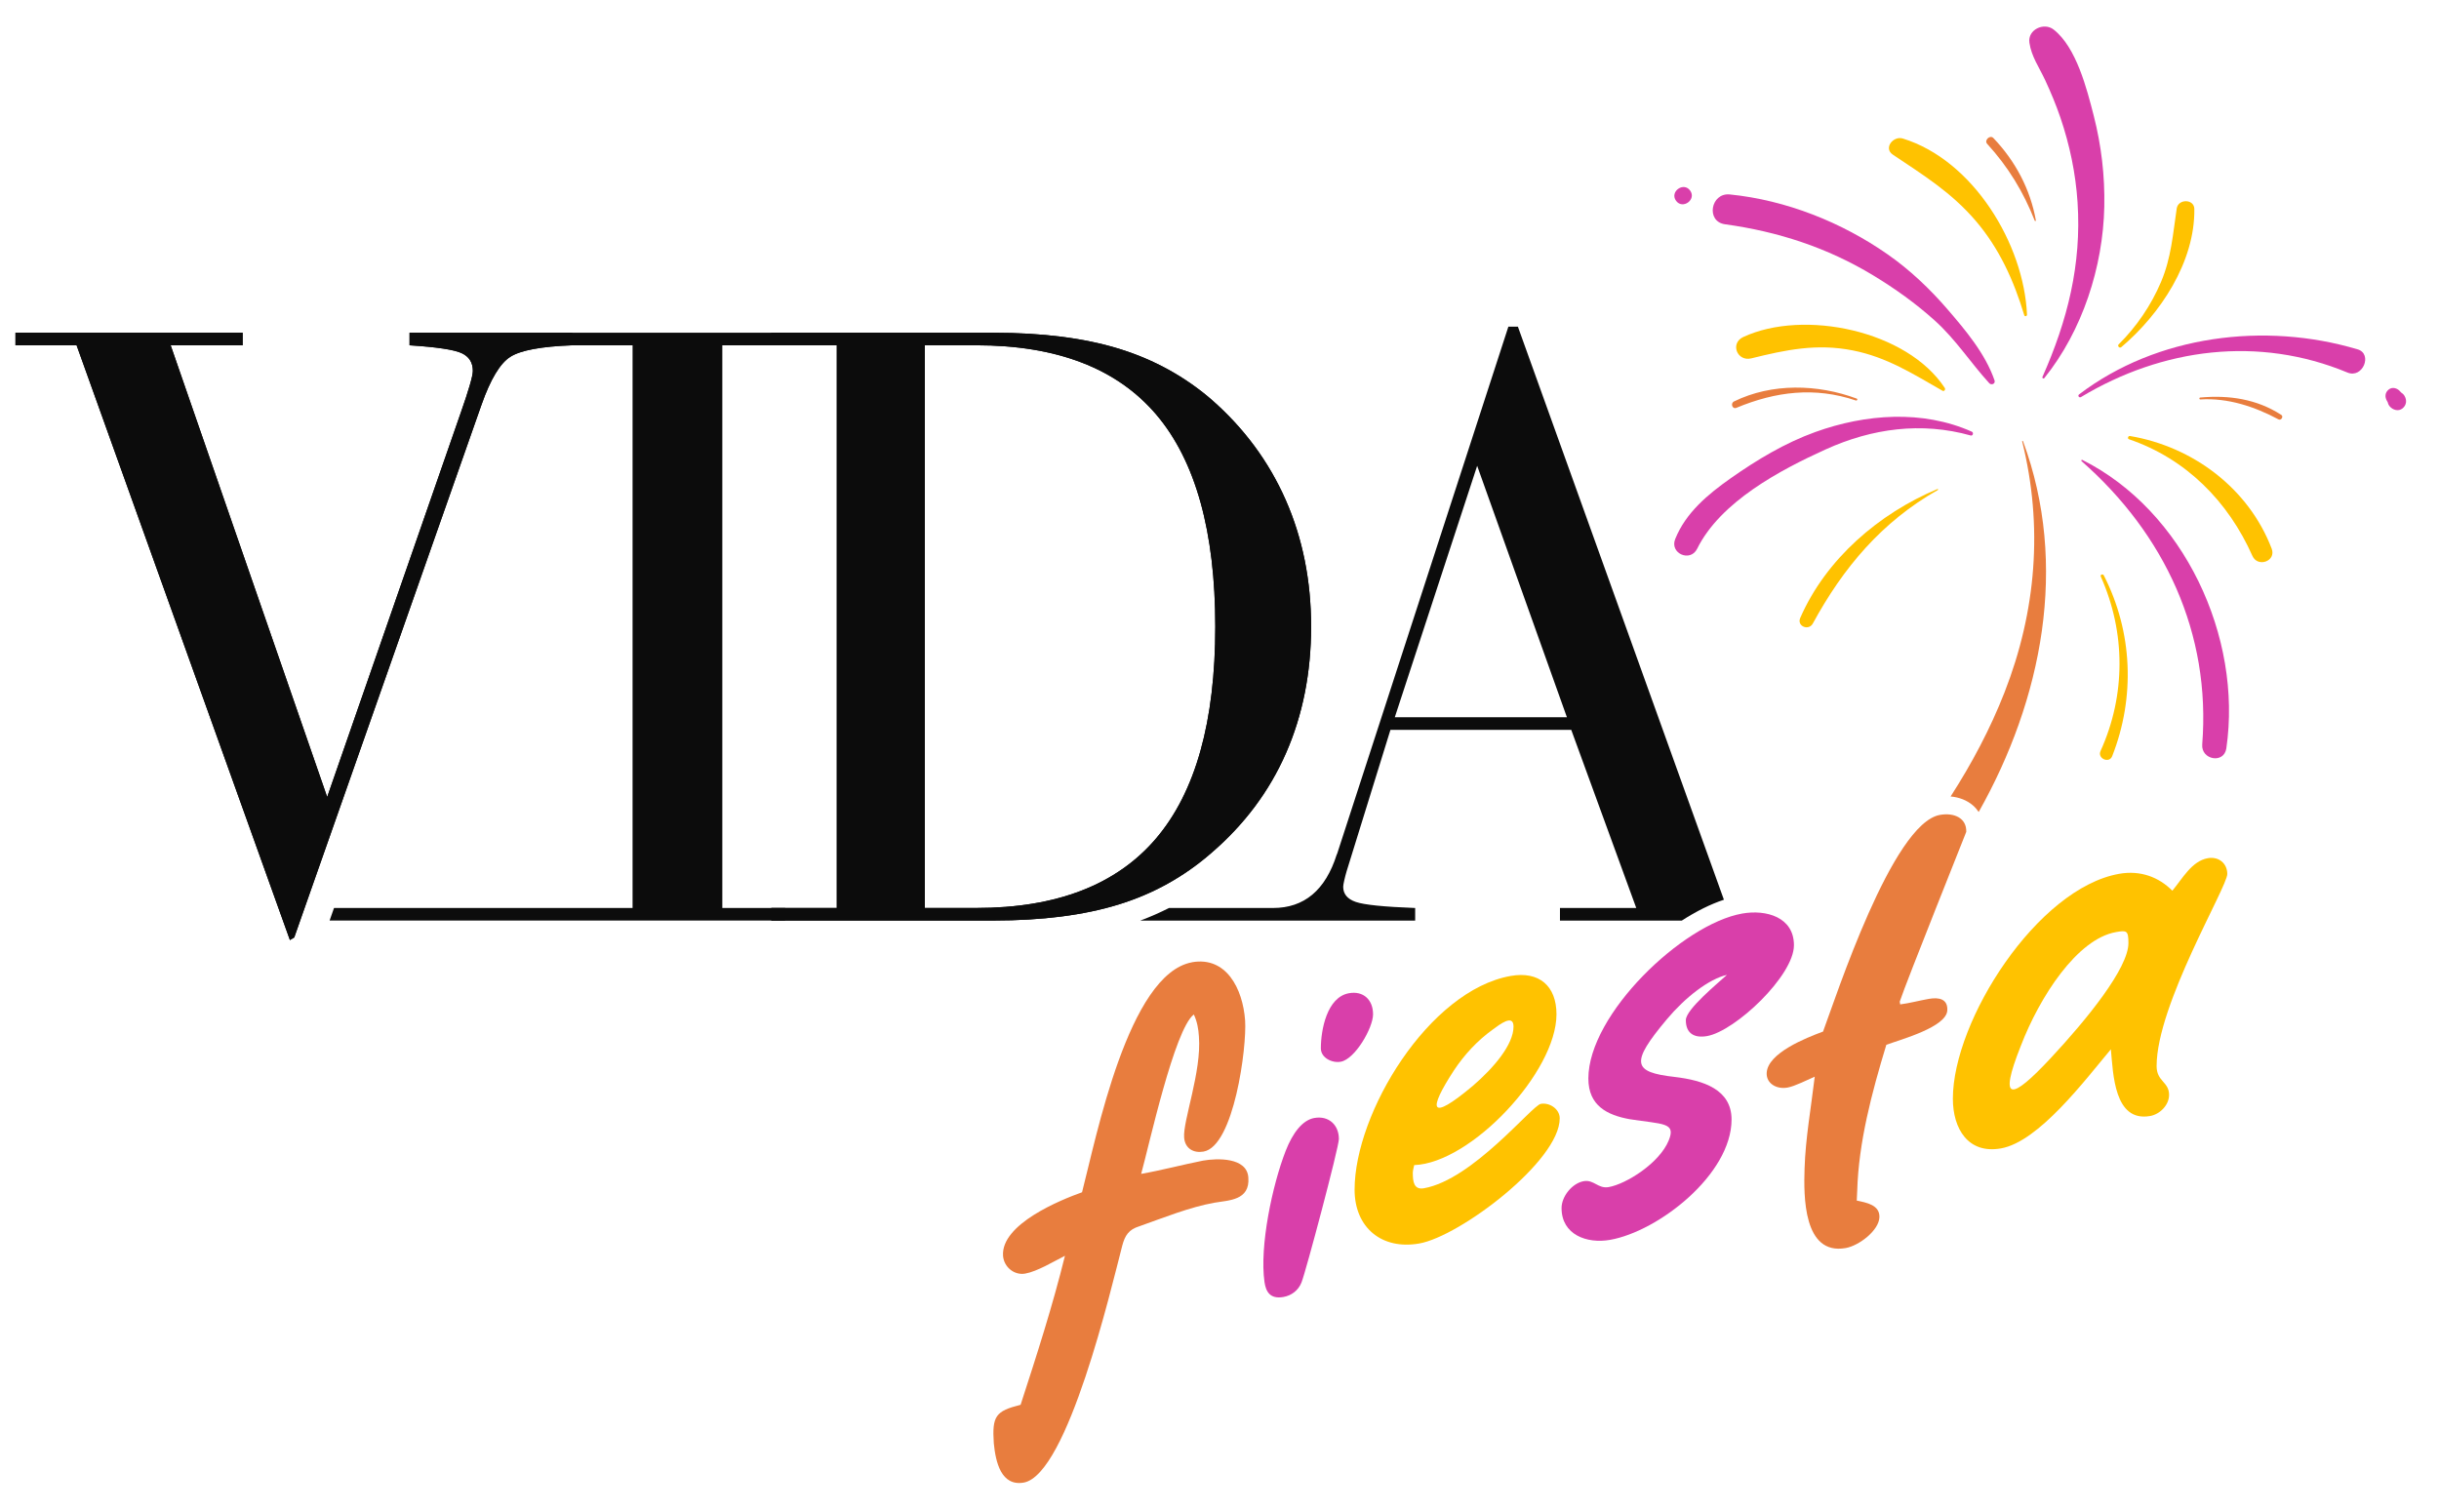 <?xml version="1.0" encoding="UTF-8"?>
<svg id="Layer_1_copy" data-name="Layer 1 copy" xmlns="http://www.w3.org/2000/svg" viewBox="0 0 1351.77 837.84">
  <defs>
    <style>
      .cls-1 {
        fill: none;
      }

      .cls-2 {
        fill: #e87d3e;
      }

      .cls-3 {
        fill: #ffc200;
      }

      .cls-4 {
        fill: #d93faa;
      }

      .cls-5 {
        fill: #0c0c0c;
      }
    </style>
  </defs>
  <g id="Layer_11" data-name="Layer 11">
    <path class="cls-4" d="m1092.86,239.28c-27.36-12.22-59.03-9.81-86.75.18-16.79,6.05-32.37,15.41-46.92,25.65-12.58,8.86-24.87,19.05-30.74,33.68-3.19,7.95,8.37,13.06,12.17,5.37,12.87-26.03,45.91-43.59,71.36-55.12,25.62-11.6,52.95-15.3,80.25-7.65,1.23.35,1.74-1.61.62-2.11Z"/>
    <path class="cls-4" d="m1233.91,414.78c8.96-61.72-23.46-131.6-79.82-159.86-.43-.22-.76.4-.42.7,46.09,40.48,71.73,95.4,66.87,157.02-.68,8.58,12.11,10.9,13.37,2.15Z"/>
    <path class="cls-4" d="m1306.67,193.65c-51.35-15.34-111.23-7.91-154.39,24.98-.94.71.07,2.06,1.06,1.46,45.23-27.17,98.41-34.07,147.67-13.6,8.53,3.54,14.13-10.32,5.67-12.85Z"/>
    <path class="cls-4" d="m1166.27,114.45c.34-16.96-1.64-33.82-5.84-50.25-3.82-14.91-9.64-37.96-22.23-47.81-5.39-4.22-14.5.04-13.44,7.28,1.12,7.7,5.47,13.73,8.73,20.74,3.15,6.78,6.02,13.66,8.44,20.74,5.18,15.19,8.47,30.99,9.52,47.02,2.26,34.47-5.58,65.47-19.46,96.77-.28.64.6,1.18,1.04.63,21.11-26.22,32.56-61.65,33.24-95.12Z"/>
    <path class="cls-4" d="m1105.42,210.82c-5.03-14.7-16.17-27.93-26.2-39.54-9.77-11.31-20.71-21.69-32.98-30.26-25.6-17.88-56.36-30.1-87.51-33.24-10.65-1.07-13.42,15.06-2.65,16.54,29.35,4.04,56.63,12.92,82.07,28.3,12.12,7.33,23.74,15.66,34.26,25.15,11.58,10.45,19.69,23.22,30.08,34.62,1.23,1.35,3.59.33,2.94-1.58Z"/>
    <path class="cls-3" d="m1123.43,174.41c-1.7-39.11-29.81-85.62-68.87-97.64-5.18-1.6-10.91,5.33-5.45,8.98,16.94,11.34,32.35,20.87,45.82,36.58,13.13,15.31,21.2,33.22,26.99,52.43.27.88,1.54.5,1.51-.35Z"/>
    <path class="cls-3" d="m1077.87,215.07c-20.86-31.91-78.13-43.85-111.68-28.28-7.5,3.48-3.4,13.78,4.42,11.85,19.23-4.75,36.26-8.34,56.18-4.42,19,3.74,33.39,13.01,49.83,22.39.95.54,1.75-.76,1.25-1.54Z"/>
    <path class="cls-3" d="m1004.73,345.6c16.87-30.99,38.25-56.42,69.33-74.03.28-.16.03-.63-.27-.5-32.41,13.58-61.77,38.76-76.05,71.45-1.99,4.56,4.66,7.35,6.99,3.08Z"/>
    <path class="cls-3" d="m1170.64,419.14c12.85-32.69,11.35-68.86-4.63-100.19-.52-1.01-2.17-.45-1.69.63,13.83,30.95,13.89,65.82-.14,96.71-1.88,4.15,4.8,7.08,6.46,2.85Z"/>
    <path class="cls-3" d="m1259.04,304.13c-12.81-33.53-43.83-56.61-78.55-62.45-1.03-.17-1.57,1.44-.53,1.8,31.7,10.83,55,34.53,68.39,64.64,2.96,6.66,13.33,2.92,10.69-3.99Z"/>
    <path class="cls-3" d="m1216.18,115.85c-.07-5.66-8.95-5.74-9.77-.3-2.13,14.16-2.98,27.24-8.7,40.72-5.48,12.93-13.54,24.77-23.51,34.65-.85.84.54,2.31,1.46,1.53,21.59-18.24,40.89-47.2,40.51-76.6Z"/>
    <path class="cls-2" d="m1264.35,229.97c-13.6-8.83-29.07-11.06-44.93-9.62-.69.06-.58,1.1.1,1.06,15.28-.93,30.01,3.95,43.31,11.06,1.46.78,2.93-1.59,1.52-2.51Z"/>
    <path class="cls-2" d="m1128.35,122.17c-3.12-17.38-11.39-32.92-23.58-45.68-1.83-1.92-5.23,1.27-3.42,3.25,11.58,12.66,20.09,26.58,26.36,42.57.13.33.7.23.63-.15Z"/>
    <path class="cls-2" d="m1029.05,220.94c-21.58-8.04-46.97-8.73-67.99,1.57-2.14,1.05-.96,4.49,1.32,3.54,21.78-9.07,43.52-11.73,66.2-4.06.69.23,1.17-.79.46-1.05Z"/>
    <path class="cls-4" d="m936.73,105.63c-3.64-5.03-11.46.62-7.82,5.65,3.64,5.03,11.46-.62,7.82-5.65Z"/>
    <path class="cls-4" d="m1332.62,219.38c-.46-.77-1.1-1.35-1.83-1.83.35.44.34.44-.03,0-.19-.21-.38-.43-.57-.64-1.56-1.75-4.24-2.63-6.28-1.01-2.07,1.64-2.27,4.09-1.01,6.28.14.25.29.5.43.75.29.49.29.5-.02.03.23.85.58,1.64,1.17,2.32,1.72,1.98,4.76,2.92,7.02,1.13,2.29-1.82,2.57-4.59,1.13-7.02Z"/>
  </g>
  <g>
    <path class="cls-5" d="m427.5,510.26v-6.97h36.28V191.4h-36.28v-6.97h123.03c27.23,0,50.46,2.97,69.68,8.89,19.22,5.93,36.28,15.3,51.18,28.11,18.1,15.86,31.84,34.45,41.21,55.75,9.37,21.31,14.06,44.69,14.06,70.16s-4.65,49.02-13.94,70.16c-9.29,21.15-23.07,39.57-41.33,55.27-15.06,13.14-32.2,22.67-51.42,28.59-19.22,5.93-42.37,8.89-69.44,8.89h-123.03Zm85.06-6.97h28.59c44.53,0,77.73-12.86,99.6-38.57,21.87-25.71,32.8-64.84,32.8-117.38s-10.9-91.87-32.68-117.5c-21.79-25.63-55.03-38.45-99.72-38.45h-28.59v311.89Z"/>
    <path class="cls-5" d="m427.5,510.26v-6.97h36.28V191.4h-36.28v-6.97h123.03c27.23,0,50.46,2.97,69.68,8.89,19.22,5.93,36.28,15.3,51.18,28.11,18.1,15.86,31.84,34.45,41.21,55.75,9.37,21.31,14.06,44.69,14.06,70.16s-4.65,49.02-13.94,70.16c-9.29,21.15-23.07,39.57-41.33,55.27-15.06,13.14-32.2,22.67-51.42,28.59-19.22,5.93-42.37,8.89-69.44,8.89h-123.03Zm85.06-6.97h28.59c44.53,0,77.73-12.86,99.6-38.57,21.87-25.71,32.8-64.84,32.8-117.38s-10.9-91.87-32.68-117.5c-21.79-25.63-55.03-38.45-99.72-38.45h-28.59v311.89Z"/>
    <g>
      <path class="cls-5" d="m8.57,191.4v-6.97h125.91v6.97h-39.89l86.74,250.38,74.25-213.61c1.92-5.44,3.48-10.21,4.69-14.3,1.2-4.08,1.8-6.85,1.8-8.29,0-4.64-2.08-7.93-6.25-9.85-4.17-1.92-13.78-3.36-28.83-4.33v-6.97h90.11v6.97c-17.14.64-28.56,2.76-34.24,6.37-5.69,3.6-11.02,12.46-15.98,26.55l-103.8,295.31-2.4,1.44L42.45,191.4H8.57Z"/>
      <polygon class="cls-5" points="435.17 191.4 435.17 184.43 313.83 184.43 313.83 191.4 350.59 191.4 350.59 503.29 185.12 503.29 182.67 510.26 435.17 510.26 435.17 503.29 400.33 503.29 400.33 191.4 435.17 191.4"/>
    </g>
    <path class="cls-5" d="m8.57,191.4v-6.97h125.91v6.97h-39.89l86.74,250.38,74.25-213.61c1.92-5.44,3.48-10.21,4.69-14.3,1.2-4.08,1.8-6.85,1.8-8.29,0-4.64-2.08-7.93-6.25-9.85-4.17-1.92-13.78-3.36-28.83-4.33v-6.97h90.11v6.97c-17.14.64-28.56,2.76-34.24,6.37-5.69,3.6-11.02,12.46-15.98,26.55l-103.8,295.31-2.4,1.44L42.45,191.4H8.57Z"/>
  </g>
  <g>
    <g>
      <path class="cls-1" d="m984.26,523.92c0-3.26-1.14-4.63-2.13-5.46-2.85-2.39-8.8-3.29-14.81-2.23-13.78,2.43-33.24,14.87-49.58,31.68-17.17,17.67-27.42,36.34-27.42,49.94,0,5.45,1.09,10.16,14.47,12.64,3.06.48,5.83.85,8.28,1.17,9.98,1.32,17.18,2.28,21.08,8.98,3.63,6.26.89,13.01-.01,15.23-6.72,16.54-28.3,29.77-40.81,31.97-6.38,1.13-10.84-1.26-13.52-2.68-.25-.13-.55-.29-.81-.43-1.48.71-3.52,3.25-3.52,4.89,0,3.36,1.26,4.8,2.21,5.6,2.66,2.23,7.74,3.09,12.94,2.17,22.26-3.92,59.08-32.14,59.08-56.89,0-3.55,0-10.95-22.67-13.64-11.23-1.28-22.57-3.34-26.4-12.94-4.22-10.58,4.16-21.82,15.57-35.41,9.57-11.4,24.76-24.72,38.72-27.91l29.35-6.7Z"/>
      <polygon class="cls-1" points="773.03 397.57 868.43 397.57 818.69 258.2 773.03 397.57"/>
      <path class="cls-1" d="m960.48,550.77c-6.37,5.6-10.94,9.92-13.67,12.93,5.13-2.05,13.69-7.83,22.14-16.33,6.18-6.21,10.19-11.69,12.55-15.91l-17.58,16.26c-.83.77-2.02,1.82-3.44,3.06Z"/>
      <path class="cls-5" d="m841.28,181.07h-5.29l-94.91,292.19-.24.48c-6.25,19.7-18.02,29.56-35.32,29.56h-57.61c-5.15,2.6-10.45,4.94-15.92,6.97h152.34v-6.97c-17.3-.64-28.28-1.76-32.92-3.36-4.65-1.6-6.97-4.4-6.97-8.41,0-.64.2-1.84.6-3.6.4-1.76.84-3.44,1.32-5.05l24.27-78.33h100.2l36.04,98.76h-42.29v6.97h67.52c8.01-5.16,15.96-9.12,23.34-11.56l-114.17-317.63Zm-68.24,216.5l45.65-139.37,49.74,139.37h-95.39Z"/>
    </g>
    <g>
      <path class="cls-1" d="m1054.22,490.6c-1.8,3.4-3.69,7.18-5.7,11.43-10.93,23.16-20.5,50.11-25.64,64.59-1.3,3.66-2.33,6.56-3.12,8.67l-1.61,4.3-4.31,1.59c-11.97,4.41-18.18,8.09-21.39,10.6,1.97-.81,4.21-1.84,5.71-2.53,1.34-.62,2.6-1.19,3.67-1.65l15.92-6.85-2.04,17.21c-.62,5.22-1.34,10.45-2.03,15.5-1.64,11.99-3.2,23.32-3.54,34.54-.76,22.66,2.62,30.48,5.59,33.06.53.46,1.76,1.52,5.47.87,2.87-.51,7.1-3.49,9.22-5.92-.99-.25-2.04-.47-2.78-.62l-8.94-1.88.65-13.92c.83-28.17,8.45-56.72,16.56-83.37l1.44-4.73,4.63-1.73c1.38-.52,3.11-1.09,5.1-1.76.72-.24,1.42-.48,2.1-.71l-4.29.54-2.27-13.42.78-2.36c2.1-6.33,12.26-32.15,21.46-55.36-.81,1-1.62,1.99-2.44,2.97-2.2-3.5-4.98-6.57-8.2-9.07Z"/>
      <path class="cls-2" d="m1078.91,461.38c-.54-.01-1.21.03-2,.17-.92.16-8.58,2.32-22.69,29.06,3.23,2.5,6,5.58,8.2,9.07.82-.98,1.63-1.98,2.44-2.97,3.55-8.94,6.95-17.5,9.7-24.4,1.7-4.27,3.27-8.2,4.34-10.92Z"/>
      <path class="cls-2" d="m1096.65,450.09c35.24-62.5,49.96-136.93,24.56-205.55-.11-.3-.54-.13-.46.17,11.68,46.95,7.81,94.07-9.77,139.04-7.98,20.41-18.19,39.54-29.89,57.74,4.8.42,9.11,2.11,12.39,4.96,1.24,1.08,2.29,2.31,3.18,3.64Z"/>
    </g>
  </g>
  <g>
    <path class="cls-2" d="m660.63,533.37c18.95-3.34,28.17,14.53,29.45,32.25,1.02,14.64-6.15,69.72-23.04,72.7-5.38.95-10.24-1.57-10.75-7.72-.77-9.22,9.73-36.55,8.19-56.04-.26-4.38-1.02-8.4-2.82-12.24-10.75,8.14-24.84,72.76-29.19,88.35,11.52-2.03,22.79-5.06,34.31-7.35,7.68-1.35,24.32-1.95,25.09,9.36,1.02,12.82-11.01,12.6-18.69,13.96-13.83,2.44-28.42,8.39-41.73,13.08-5.89,1.82-7.94,5.04-9.47,10.77-6.15,23.7-30.21,126.74-54.54,131.29-12.55,2.21-15.62-11.29-16.64-21.77-1.02-15.16,1.02-17.86,14.85-21.34,8.96-27.58,17.67-54.59,24.58-82.59-6.4,3.21-15.36,8.69-22.02,9.86-6.14,1.08-11.78-3.64-12.29-9.79-1.28-17.71,32.26-31.17,43.78-35.28,7.94-30.52,25.61-120.99,60.94-127.48Z"/>
    <path class="cls-4" d="m728.48,619.69c7.94-1.4,13.57,3.85,13.57,11.65,0,4.68-18.43,73.97-20.74,79.57-1.79,4.48-5.63,7.23-9.99,8-7.43,1.31-9.73-2.96-10.5-8.29-2.82-19.78,4.35-53.81,11.78-72.8,3.84-9.78,9.22-16.96,15.88-18.14Zm14.59-31.17c-4.87.86-11.01-2.22-11.01-7.42,0-10.14,3.33-28.41,15.62-30.57,7.94-1.4,13.31,3.63,13.31,11.69,0,7.54-9.99,24.9-17.92,26.3Z"/>
    <path class="cls-3" d="m783.02,650.11c0,4.68.51,9.53,6.15,8.54,27.14-4.79,59.92-45.92,64.78-46.78,4.87-.86,10.5,2.83,10.5,8.03,0,23.66-55.31,65.39-77.84,69.36-20.74,3.66-35.85-8.76-35.85-29.82,0-42.64,41.22-110.49,86.54-118.48,15.62-2.75,25.35,5.41,25.35,21.27,0,31.98-47.37,82.45-78.86,83.58-.26,1.34-.77,3-.77,4.3Zm55.82-81.08c0-7.28-7.94-.94-11.27,1.47-8.71,6.22-15.87,13.98-21.76,22.82-14.34,22.03-13.83,28.96,10.5,8.55,11.78-10.14,22.53-22.95,22.53-32.83Z"/>
    <path class="cls-4" d="m880.32,597.85c0-35.62,52.23-85.65,85.26-91.47,13.31-2.35,28.68,1.96,28.68,17.56,0,16.9-32.52,47.59-48.14,50.35-6.91,1.22-11.78-1.3-11.78-8.84,0-5.98,17.92-20.58,22.79-25.08-9.99,2.28-23.04,12.38-33.29,24.59-20.48,24.41-18.95,29.34,4.35,31.99,15.87,1.88,31.49,6.93,31.49,23.57,0,30.42-40.46,61.99-67.34,66.73-12.8,2.26-26.88-2.8-26.88-17.62,0-6.5,5.89-13.78,12.29-14.91,5.63-.99,7.94,4.32,13.83,3.28,9.73-1.72,28.17-13.29,33.29-25.89,4.1-10.08-3.07-8.82-21.76-11.76-12.29-2.25-22.79-7.42-22.79-22.5Z"/>
    <path class="cls-2" d="m1029.08,665.48c5.38,1.13,12.8,2.42,12.55,9.23-.26,7.33-11.27,15.77-18.69,17.08-23.56,4.15-23.3-28.91-22.79-44.08.51-16.73,3.59-33.65,5.63-50.91-4.1,1.76-11.01,5.32-15.11,6.04-6.15,1.08-11.78-2.34-11.52-8.11.51-11.01,21.76-19.44,31.24-22.93,7.17-19.2,38.41-115.45,64.78-120.1,7.94-1.4,14.85,1.8,14.59,9.39,0,.26-33.03,82.52-36.87,94.12l.26,1.52c5.12-.64,10.5-2.11,15.87-3.06,5.89-1.04,10.5.23,10.24,6.25-.26,9.4-25.86,16.26-33.8,19.22-8.19,26.92-15.36,54.19-16.13,80.84l-.26,5.5Z"/>
    <path class="cls-3" d="m1223.68,475.69c5.89-1.04,10.75,2.78,10.75,8.76,0,7.28-39.17,72.43-39.17,106.48,0,8.58,6.91,8.66,6.91,15.94,0,5.72-5.12,10.78-10.5,11.73-19.97,3.52-20.48-23.43-21.76-36.98-14.34,17.09-39.94,51.24-60.94,54.94-18.18,3.21-26.63-10.9-26.63-27.54,0-43.42,46.86-116.68,92.18-124.67,11.78-2.08,22.02,1.84,29.45,9.37,5.63-6.71,10.75-16.46,19.71-18.04Zm-103.7,104.08c-12.55,31.59-5.38,30.33,16.64,6.69,19.72-21.16,43.02-49.7,43.02-63.74,0-7.02-1.02-7.1-6.91-6.06-21.51,3.79-42.25,35.79-52.75,63.12Z"/>
  </g>
</svg>